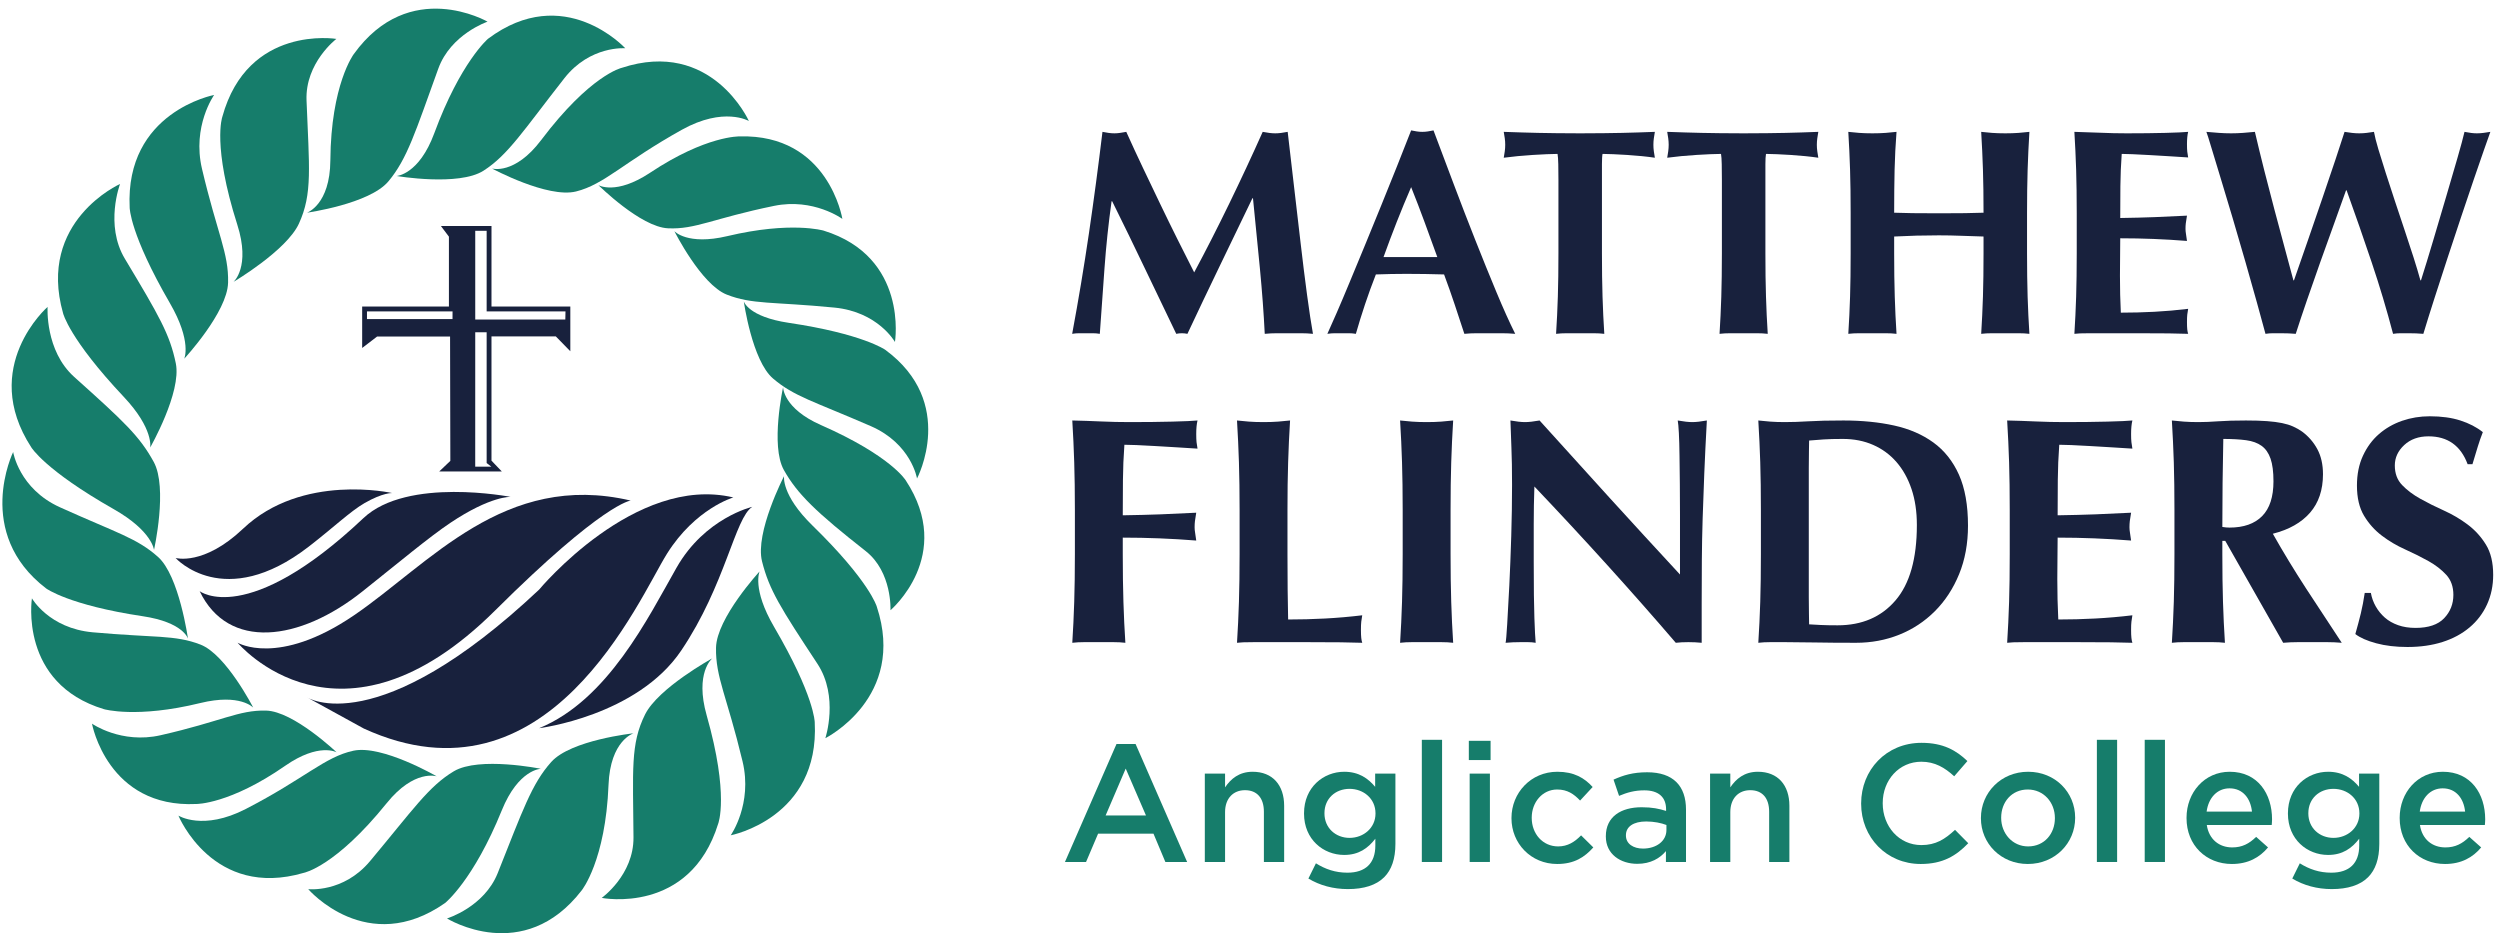 <?xml version="1.0" encoding="UTF-8"?>
<svg width="217px" height="81px" viewBox="0 0 217 81" version="1.1" xmlns="http://www.w3.org/2000/svg" xmlns:xlink="http://www.w3.org/1999/xlink">
    <!-- Generator: Sketch 64 (93537) - https://sketch.com -->
    <title>Group</title>
    <desc>Created with Sketch.</desc>
    <g id="Page-1" stroke="none" stroke-width="1" fill="none" fill-rule="evenodd">
        <g id="MFAC-Logo-RGB_LANDSCAPE_FullColour" transform="translate(-12, -12)">
            <g id="Group" transform="translate(12.207, 12.75)">
                <path d="M95.665,22.51 C95.529,24.416 95.393,26.321 95.257,28.227 C95.053,28.192 94.849,28.175 94.645,28.175 C94.44,28.175 94.245,28.175 94.058,28.175 C93.854,28.175 93.653,28.175 93.458,28.175 C93.263,28.175 93.063,28.192 92.858,28.227 C93.402,25.3 93.888,22.392 94.313,19.499 C94.737,16.607 95.13,13.673 95.487,10.695 C95.674,10.729 95.848,10.759 96.01,10.785 C96.172,10.81 96.346,10.823 96.533,10.823 C96.687,10.823 96.848,10.81 97.018,10.785 C97.188,10.759 97.366,10.729 97.554,10.695 C98.013,11.716 98.493,12.754 98.995,13.809 C99.497,14.864 99.999,15.914 100.501,16.96 C101.003,18.006 101.505,19.031 102.006,20.035 C102.508,21.039 102.988,21.992 103.448,22.893 C104.469,20.988 105.485,18.993 106.498,16.909 C107.51,14.825 108.476,12.754 109.395,10.695 C109.819,10.781 110.186,10.823 110.491,10.823 C110.78,10.823 111.138,10.781 111.564,10.695 C111.732,12.159 111.916,13.732 112.112,15.417 C112.307,17.101 112.499,18.747 112.687,20.354 C112.873,21.962 113.06,23.463 113.247,24.858 C113.435,26.253 113.605,27.376 113.758,28.227 C113.417,28.192 113.072,28.175 112.725,28.175 C112.375,28.175 112.031,28.175 111.69,28.175 C111.351,28.175 111.002,28.175 110.645,28.175 C110.287,28.175 109.93,28.192 109.573,28.227 C109.487,26.475 109.347,24.577 109.151,22.536 C108.956,20.495 108.756,18.47 108.552,16.462 L108.501,16.462 C107.531,18.47 106.578,20.443 105.644,22.383 C104.707,24.322 103.78,26.271 102.861,28.227 C102.776,28.209 102.695,28.196 102.619,28.188 C102.542,28.179 102.462,28.175 102.377,28.175 C102.291,28.175 102.211,28.179 102.134,28.188 C102.058,28.196 101.977,28.209 101.892,28.227 C100.973,26.321 100.059,24.416 99.148,22.51 C98.238,20.606 97.299,18.674 96.329,16.718 L96.278,16.718 C96.005,18.674 95.802,20.606 95.665,22.51" id="Fill-1" fill="#18213D"></path>
                <path d="M122.28,15.493 C121.838,16.514 121.421,17.521 121.03,18.517 C120.639,19.512 120.256,20.529 119.882,21.566 L124.552,21.566 C124.177,20.529 123.808,19.512 123.441,18.517 C123.076,17.521 122.689,16.514 122.28,15.493 Z M131.314,28.227 C130.905,28.192 130.519,28.175 130.152,28.175 C129.786,28.175 129.426,28.175 129.068,28.175 C128.711,28.175 128.35,28.175 127.984,28.175 C127.618,28.175 127.257,28.192 126.899,28.227 C126.627,27.393 126.347,26.542 126.057,25.674 C125.768,24.807 125.461,23.94 125.139,23.072 C124.594,23.055 124.05,23.043 123.505,23.034 C122.96,23.025 122.416,23.021 121.872,23.021 C121.43,23.021 120.987,23.025 120.545,23.034 C120.103,23.043 119.66,23.055 119.218,23.072 C118.878,23.94 118.564,24.807 118.274,25.674 C117.984,26.542 117.721,27.393 117.482,28.227 C117.279,28.192 117.078,28.175 116.884,28.175 C116.688,28.175 116.488,28.175 116.283,28.175 C116.08,28.175 115.875,28.175 115.671,28.175 C115.467,28.175 115.246,28.192 115.008,28.227 C115.212,27.784 115.483,27.172 115.824,26.389 C116.164,25.607 116.539,24.722 116.947,23.735 C117.356,22.749 117.793,21.689 118.262,20.558 C118.73,19.427 119.197,18.283 119.665,17.126 C120.132,15.969 120.592,14.83 121.043,13.707 C121.493,12.584 121.906,11.538 122.28,10.568 C122.45,10.602 122.612,10.631 122.766,10.657 C122.918,10.683 123.08,10.695 123.25,10.695 C123.42,10.695 123.582,10.683 123.734,10.657 C123.889,10.631 124.05,10.602 124.22,10.568 C124.764,12.014 125.347,13.562 125.968,15.212 C126.589,16.863 127.214,18.483 127.844,20.073 C128.473,21.664 129.085,23.174 129.681,24.603 C130.276,26.032 130.82,27.24 131.314,28.227 L131.314,28.227 Z" id="Fill-2" fill="#18213D"></path>
                <path d="M135.052,13.502 C135.043,13.094 135.022,12.796 134.988,12.609 C134.733,12.609 134.418,12.618 134.045,12.635 C133.67,12.652 133.27,12.673 132.845,12.699 C132.42,12.724 131.985,12.758 131.544,12.801 C131.102,12.843 130.693,12.89 130.318,12.941 C130.353,12.754 130.383,12.567 130.408,12.38 C130.434,12.192 130.446,12.006 130.446,11.818 C130.446,11.631 130.434,11.444 130.408,11.257 C130.383,11.07 130.353,10.883 130.318,10.695 C130.897,10.713 131.42,10.729 131.888,10.747 C132.356,10.764 132.832,10.776 133.317,10.785 C133.802,10.794 134.329,10.802 134.899,10.81 C135.469,10.819 136.153,10.823 136.953,10.823 C137.753,10.823 138.438,10.819 139.008,10.81 C139.577,10.802 140.101,10.794 140.577,10.785 C141.053,10.776 141.517,10.764 141.968,10.747 C142.419,10.729 142.907,10.713 143.435,10.695 C143.401,10.883 143.371,11.07 143.346,11.257 C143.32,11.444 143.308,11.631 143.308,11.818 C143.308,12.006 143.32,12.192 143.346,12.38 C143.371,12.567 143.401,12.754 143.435,12.941 C143.095,12.89 142.712,12.843 142.287,12.801 C141.861,12.758 141.439,12.724 141.023,12.699 C140.606,12.673 140.211,12.652 139.837,12.635 C139.463,12.618 139.147,12.609 138.893,12.609 C138.876,12.695 138.862,12.813 138.855,12.966 C138.846,13.12 138.842,13.298 138.842,13.502 L138.842,21.234 C138.842,22.646 138.858,23.901 138.893,24.999 C138.927,26.096 138.978,27.172 139.046,28.227 C138.757,28.192 138.441,28.175 138.102,28.175 C137.761,28.175 137.379,28.175 136.953,28.175 C136.528,28.175 136.146,28.175 135.805,28.175 C135.465,28.175 135.149,28.192 134.86,28.227 C134.929,27.172 134.98,26.096 135.014,24.999 C135.048,23.901 135.065,22.646 135.065,21.234 L135.065,14.855 C135.065,14.362 135.061,13.911 135.052,13.502" id="Fill-3" fill="#18213D"></path>
                <path d="M149.24,13.502 C149.231,13.094 149.211,12.796 149.177,12.609 C148.922,12.609 148.606,12.618 148.232,12.635 C147.857,12.652 147.458,12.673 147.033,12.699 C146.607,12.724 146.174,12.758 145.731,12.801 C145.289,12.843 144.881,12.89 144.507,12.941 C144.541,12.754 144.57,12.567 144.596,12.38 C144.621,12.192 144.635,12.006 144.635,11.818 C144.635,11.631 144.621,11.444 144.596,11.257 C144.57,11.07 144.541,10.883 144.507,10.695 C145.085,10.713 145.608,10.729 146.076,10.747 C146.544,10.764 147.021,10.776 147.505,10.785 C147.99,10.794 148.518,10.802 149.087,10.81 C149.657,10.819 150.342,10.823 151.142,10.823 C151.941,10.823 152.626,10.819 153.195,10.81 C153.766,10.802 154.289,10.794 154.766,10.785 C155.241,10.776 155.705,10.764 156.156,10.747 C156.606,10.729 157.096,10.713 157.623,10.695 C157.589,10.883 157.56,11.07 157.534,11.257 C157.508,11.444 157.495,11.631 157.495,11.818 C157.495,12.006 157.508,12.192 157.534,12.38 C157.56,12.567 157.589,12.754 157.623,12.941 C157.282,12.89 156.9,12.843 156.475,12.801 C156.049,12.758 155.628,12.724 155.212,12.699 C154.795,12.673 154.399,12.652 154.024,12.635 C153.65,12.618 153.336,12.609 153.081,12.609 C153.064,12.695 153.051,12.813 153.043,12.966 C153.034,13.12 153.03,13.298 153.03,13.502 L153.03,21.234 C153.03,22.646 153.046,23.901 153.081,24.999 C153.114,26.096 153.166,27.172 153.233,28.227 C152.944,28.192 152.63,28.175 152.29,28.175 C151.949,28.175 151.566,28.175 151.142,28.175 C150.716,28.175 150.333,28.175 149.993,28.175 C149.652,28.175 149.338,28.192 149.049,28.227 C149.116,27.172 149.168,26.096 149.202,24.999 C149.235,23.901 149.253,22.646 149.253,21.234 L149.253,14.855 C149.253,14.362 149.249,13.911 149.24,13.502" id="Fill-4" fill="#18213D"></path>
                <path d="M170.024,19.716 C169.378,19.691 168.731,19.678 168.085,19.678 C167.439,19.678 166.792,19.687 166.147,19.703 C165.499,19.721 164.853,19.746 164.206,19.78 L164.206,21.234 C164.206,22.646 164.224,23.901 164.258,24.999 C164.292,26.096 164.343,27.172 164.411,28.227 C164.121,28.192 163.807,28.175 163.467,28.175 C163.126,28.175 162.743,28.175 162.318,28.175 C161.893,28.175 161.51,28.175 161.17,28.175 C160.83,28.175 160.515,28.192 160.226,28.227 C160.294,27.172 160.345,26.096 160.379,24.999 C160.413,23.901 160.43,22.646 160.43,21.234 L160.43,17.764 C160.43,16.352 160.413,15.097 160.379,14 C160.345,12.903 160.294,11.802 160.226,10.695 C160.515,10.729 160.83,10.759 161.17,10.785 C161.51,10.81 161.893,10.823 162.318,10.823 C162.743,10.823 163.126,10.81 163.467,10.785 C163.807,10.759 164.121,10.729 164.411,10.695 C164.325,11.802 164.271,12.895 164.244,13.975 C164.22,15.055 164.206,16.301 164.206,17.713 C164.648,17.73 165.18,17.743 165.801,17.752 C166.422,17.76 167.192,17.764 168.111,17.764 C169.029,17.764 169.778,17.76 170.356,17.752 C170.935,17.743 171.471,17.73 171.964,17.713 C171.964,16.301 171.947,15.055 171.913,13.975 C171.879,12.895 171.827,11.802 171.76,10.695 C172.049,10.729 172.363,10.759 172.704,10.785 C173.044,10.81 173.427,10.823 173.853,10.823 C174.277,10.823 174.66,10.81 175.001,10.785 C175.341,10.759 175.655,10.729 175.945,10.695 C175.877,11.802 175.826,12.903 175.791,14 C175.758,15.097 175.74,16.352 175.74,17.764 L175.74,21.234 C175.74,22.646 175.758,23.901 175.791,24.999 C175.826,26.096 175.877,27.172 175.945,28.227 C175.655,28.192 175.341,28.175 175.001,28.175 C174.66,28.175 174.277,28.175 173.853,28.175 C173.427,28.175 173.044,28.175 172.704,28.175 C172.363,28.175 172.049,28.192 171.76,28.227 C171.827,27.172 171.879,26.096 171.913,24.999 C171.947,23.901 171.964,22.646 171.964,21.234 L171.964,19.78 C171.317,19.763 170.671,19.742 170.024,19.716" id="Fill-5" fill="#18213D"></path>
                <path d="M180.003,14 C179.968,12.903 179.917,11.802 179.849,10.695 C180.614,10.713 181.371,10.738 182.12,10.772 C182.869,10.806 183.626,10.823 184.391,10.823 C185.65,10.823 186.769,10.81 187.747,10.785 C188.725,10.759 189.384,10.729 189.725,10.695 C189.656,10.968 189.623,11.325 189.623,11.767 C189.623,12.04 189.631,12.252 189.647,12.405 C189.665,12.559 189.69,12.729 189.725,12.916 C189.231,12.881 188.691,12.848 188.105,12.813 C187.518,12.78 186.947,12.746 186.395,12.711 C185.842,12.678 185.344,12.652 184.902,12.635 C184.459,12.618 184.145,12.609 183.958,12.609 C183.89,13.545 183.852,14.472 183.843,15.391 C183.834,16.31 183.83,17.237 183.83,18.172 C184.936,18.156 185.936,18.13 186.828,18.096 C187.722,18.062 188.653,18.019 189.623,17.968 C189.571,18.257 189.537,18.479 189.521,18.631 C189.503,18.785 189.495,18.946 189.495,19.116 C189.495,19.253 189.508,19.393 189.533,19.538 C189.559,19.682 189.588,19.891 189.623,20.163 C187.683,20.009 185.752,19.933 183.83,19.933 C183.83,20.478 183.825,21.022 183.817,21.566 C183.809,22.111 183.805,22.655 183.805,23.199 C183.805,24.305 183.83,25.368 183.881,26.389 C184.851,26.389 185.82,26.363 186.79,26.313 C187.76,26.262 188.737,26.177 189.725,26.057 C189.69,26.245 189.665,26.415 189.647,26.567 C189.631,26.721 189.623,26.934 189.623,27.206 C189.623,27.478 189.631,27.69 189.647,27.844 C189.665,27.997 189.69,28.124 189.725,28.227 C189.266,28.209 188.699,28.196 188.028,28.188 C187.356,28.179 186.433,28.175 185.259,28.175 C184.221,28.175 183.379,28.175 182.732,28.175 C182.104,28.175 181.598,28.175 181.215,28.175 C180.831,28.175 180.542,28.179 180.347,28.188 C180.151,28.196 179.985,28.209 179.849,28.227 C179.917,27.172 179.968,26.096 180.003,24.999 C180.036,23.901 180.054,22.646 180.054,21.234 L180.054,17.764 C180.054,16.352 180.036,15.097 180.003,14" id="Fill-6" fill="#18213D"></path>
                <path d="M202.382,18.695 C201.99,19.776 201.595,20.877 201.194,22 C200.795,23.123 200.408,24.229 200.034,25.317 C199.659,26.406 199.336,27.376 199.064,28.227 C198.673,28.192 198.239,28.175 197.763,28.175 C197.542,28.175 197.32,28.175 197.1,28.175 C196.878,28.175 196.657,28.192 196.436,28.227 C196.248,27.529 196.002,26.627 195.696,25.521 C195.39,24.416 195.058,23.242 194.701,22 C194.344,20.758 193.978,19.503 193.604,18.236 C193.229,16.969 192.88,15.808 192.557,14.753 C192.234,13.698 191.961,12.801 191.74,12.061 C191.52,11.32 191.374,10.866 191.307,10.695 C191.681,10.729 192.047,10.759 192.404,10.785 C192.762,10.81 193.109,10.823 193.45,10.823 C193.791,10.823 194.135,10.81 194.484,10.785 C194.832,10.759 195.177,10.729 195.518,10.695 C195.772,11.785 196.045,12.903 196.334,14.051 C196.623,15.199 196.917,16.331 197.214,17.445 C197.512,18.56 197.801,19.64 198.082,20.686 C198.362,21.732 198.622,22.698 198.86,23.582 L198.911,23.582 C199.285,22.51 199.689,21.349 200.123,20.099 C200.558,18.849 200.978,17.624 201.387,16.424 C201.795,15.225 202.168,14.119 202.51,13.107 C202.85,12.095 203.112,11.291 203.3,10.695 C203.522,10.729 203.733,10.759 203.939,10.785 C204.143,10.81 204.356,10.823 204.576,10.823 C204.797,10.823 205.01,10.81 205.214,10.785 C205.418,10.759 205.631,10.729 205.853,10.695 C205.92,11.07 206.047,11.572 206.234,12.201 C206.422,12.831 206.639,13.528 206.886,14.294 C207.132,15.059 207.396,15.867 207.677,16.718 C207.957,17.568 208.237,18.411 208.519,19.244 C208.8,20.078 209.059,20.869 209.297,21.617 C209.535,22.366 209.731,23.021 209.884,23.582 L209.935,23.582 C210.275,22.51 210.637,21.328 211.02,20.035 C211.402,18.743 211.772,17.492 212.13,16.284 C212.486,15.076 212.81,13.971 213.099,12.966 C213.388,11.963 213.593,11.206 213.712,10.695 C214.137,10.781 214.494,10.823 214.783,10.823 C214.971,10.823 215.161,10.81 215.357,10.785 C215.553,10.759 215.753,10.729 215.957,10.695 C215.838,11.019 215.651,11.546 215.397,12.277 C215.141,13.009 214.843,13.873 214.503,14.868 C214.162,15.863 213.797,16.947 213.405,18.121 C213.014,19.295 212.622,20.478 212.231,21.668 C211.84,22.859 211.462,24.025 211.096,25.164 C210.73,26.304 210.411,27.325 210.14,28.227 C209.747,28.192 209.314,28.175 208.838,28.175 C208.616,28.175 208.396,28.175 208.175,28.175 C207.953,28.175 207.731,28.192 207.511,28.227 C206.966,26.151 206.35,24.088 205.66,22.038 C204.972,19.988 204.244,17.9 203.479,15.773 L203.428,15.773 C203.121,16.641 202.772,17.615 202.382,18.695" id="Fill-7" fill="#18213D"></path>
                <path d="M93.036,39.385 C92.999,38.178 92.942,36.965 92.868,35.748 C93.711,35.767 94.544,35.795 95.368,35.832 C96.191,35.87 97.025,35.888 97.867,35.888 C99.253,35.888 100.484,35.874 101.562,35.846 C102.638,35.818 103.363,35.786 103.738,35.748 C103.663,36.048 103.626,36.441 103.626,36.928 C103.626,37.228 103.635,37.461 103.653,37.63 C103.672,37.798 103.7,37.986 103.738,38.191 C103.194,38.154 102.601,38.117 101.954,38.079 C101.309,38.042 100.681,38.004 100.072,37.967 C99.464,37.93 98.916,37.901 98.429,37.882 C97.942,37.864 97.596,37.855 97.39,37.855 C97.315,38.885 97.273,39.905 97.264,40.916 C97.254,41.927 97.249,42.948 97.249,43.978 C98.467,43.959 99.566,43.931 100.55,43.894 C101.533,43.856 102.559,43.809 103.626,43.753 C103.569,44.071 103.532,44.315 103.514,44.483 C103.494,44.652 103.485,44.83 103.485,45.017 C103.485,45.167 103.499,45.321 103.527,45.481 C103.556,45.64 103.588,45.869 103.626,46.169 C101.491,46 99.365,45.916 97.249,45.916 L97.249,47.348 C97.249,48.903 97.268,50.283 97.306,51.491 C97.343,52.699 97.399,53.883 97.475,55.044 C97.155,55.006 96.81,54.988 96.436,54.988 C96.061,54.988 95.64,54.988 95.171,54.988 C94.703,54.988 94.281,54.988 93.907,54.988 C93.532,54.988 93.186,55.006 92.868,55.044 C92.942,53.883 92.999,52.699 93.036,51.491 C93.074,50.283 93.093,48.903 93.093,47.348 L93.093,43.528 C93.093,41.974 93.074,40.593 93.036,39.385" id="Fill-8" fill="#18213D"></path>
                <path d="M107.333,39.385 C107.295,38.178 107.239,36.965 107.165,35.748 C107.482,35.786 107.829,35.818 108.204,35.846 C108.578,35.874 109,35.888 109.468,35.888 C109.936,35.888 110.356,35.874 110.731,35.846 C111.106,35.818 111.452,35.786 111.771,35.748 C111.696,36.965 111.64,38.178 111.603,39.385 C111.564,40.593 111.546,41.974 111.546,43.528 L111.546,47.348 C111.546,48.416 111.551,49.445 111.561,50.438 C111.569,51.431 111.583,52.292 111.603,53.022 C112.67,53.022 113.737,52.994 114.805,52.938 C115.872,52.881 116.948,52.788 118.035,52.657 C117.997,52.863 117.969,53.05 117.95,53.219 C117.932,53.387 117.922,53.622 117.922,53.921 C117.922,54.22 117.932,54.455 117.95,54.623 C117.969,54.791 117.997,54.932 118.035,55.044 C117.529,55.025 116.906,55.011 116.167,55.002 C115.427,54.993 114.411,54.988 113.119,54.988 C111.977,54.988 111.05,54.988 110.339,54.988 C109.646,54.988 109.089,54.988 108.667,54.988 C108.246,54.988 107.928,54.993 107.712,55.002 C107.497,55.011 107.314,55.025 107.165,55.044 C107.239,53.883 107.295,52.699 107.333,51.491 C107.37,50.283 107.39,48.903 107.39,47.348 L107.39,43.528 C107.39,41.974 107.37,40.593 107.333,39.385" id="Fill-9" fill="#18213D"></path>
                <path d="M121.489,39.385 C121.452,38.178 121.396,36.965 121.321,35.748 C121.64,35.786 121.985,35.818 122.36,35.846 C122.734,35.874 123.156,35.888 123.624,35.888 C124.092,35.888 124.514,35.874 124.888,35.846 C125.263,35.818 125.608,35.786 125.928,35.748 C125.853,36.965 125.796,38.178 125.759,39.385 C125.722,40.593 125.703,41.974 125.703,43.528 L125.703,47.348 C125.703,48.903 125.722,50.283 125.759,51.491 C125.796,52.699 125.853,53.883 125.928,55.044 C125.608,55.006 125.263,54.988 124.888,54.988 C124.514,54.988 124.092,54.988 123.624,54.988 C123.156,54.988 122.734,54.988 122.36,54.988 C121.985,54.988 121.64,55.006 121.321,55.044 C121.396,53.883 121.452,52.699 121.489,51.491 C121.526,50.283 121.546,48.903 121.546,47.348 L121.546,43.528 C121.546,41.974 121.526,40.593 121.489,39.385" id="Fill-10" fill="#18213D"></path>
                <path d="M131.039,41.337 C131.039,40.045 131.021,38.96 130.983,38.079 C130.945,37.199 130.917,36.422 130.899,35.748 C131.423,35.842 131.844,35.888 132.163,35.888 C132.481,35.888 132.902,35.842 133.427,35.748 C135.468,38.014 137.485,40.242 139.48,42.433 C141.474,44.624 143.52,46.853 145.616,49.118 L145.616,43.95 C145.616,43.032 145.612,42.129 145.603,41.239 C145.593,40.35 145.584,39.53 145.574,38.781 C145.565,38.033 145.547,37.387 145.519,36.843 C145.49,36.3 145.457,35.935 145.42,35.748 C145.944,35.842 146.365,35.888 146.685,35.888 C147.002,35.888 147.424,35.842 147.948,35.748 C147.854,37.452 147.779,38.992 147.724,40.368 C147.667,41.745 147.62,43.042 147.583,44.259 C147.545,45.476 147.522,46.679 147.513,47.868 C147.503,49.057 147.499,50.326 147.499,51.674 L147.499,55.044 C147.124,55.006 146.74,54.988 146.347,54.988 C145.935,54.988 145.569,55.006 145.252,55.044 C141.394,50.55 137.303,46.028 132.978,41.478 C132.958,42.021 132.944,42.564 132.935,43.107 C132.926,43.65 132.921,44.202 132.921,44.764 L132.921,48.022 C132.921,49.146 132.926,50.101 132.935,50.887 C132.944,51.674 132.958,52.338 132.978,52.881 C132.995,53.425 133.015,53.869 133.033,54.216 C133.052,54.563 133.071,54.838 133.09,55.044 C132.865,55.006 132.641,54.988 132.415,54.988 C132.19,54.988 131.976,54.988 131.77,54.988 C131.338,54.988 130.907,55.006 130.478,55.044 C130.515,54.895 130.562,54.361 130.617,53.443 C130.674,52.526 130.734,51.407 130.801,50.087 C130.865,48.767 130.922,47.335 130.969,45.79 C131.016,44.245 131.039,42.761 131.039,41.337" id="Fill-11" fill="#18213D"></path>
                <path d="M156.796,49.398 L156.796,51.084 C156.796,51.627 156.801,52.123 156.81,52.572 C156.819,53.022 156.824,53.313 156.824,53.443 C157.105,53.462 157.442,53.481 157.835,53.499 C158.229,53.518 158.715,53.527 159.296,53.527 C161.411,53.527 163.088,52.807 164.323,51.365 C165.56,49.923 166.177,47.741 166.177,44.82 C166.177,43.66 166.023,42.62 165.714,41.703 C165.405,40.785 164.97,40.003 164.408,39.357 C163.847,38.711 163.172,38.215 162.385,37.869 C161.599,37.522 160.719,37.349 159.745,37.349 C159.071,37.349 158.523,37.363 158.103,37.391 C157.681,37.419 157.255,37.452 156.824,37.489 C156.824,37.621 156.819,37.911 156.81,38.36 C156.801,38.81 156.796,39.315 156.796,39.877 L156.796,49.398 Z M152.639,43.528 C152.639,41.974 152.62,40.593 152.583,39.385 C152.545,38.178 152.489,36.965 152.414,35.748 C152.732,35.786 153.078,35.818 153.453,35.846 C153.828,35.874 154.249,35.888 154.717,35.888 C155.335,35.888 156.028,35.865 156.796,35.818 C157.564,35.772 158.565,35.748 159.802,35.748 C161.411,35.748 162.877,35.893 164.197,36.183 C165.518,36.474 166.654,36.965 167.609,37.658 C168.564,38.351 169.304,39.283 169.829,40.453 C170.353,41.623 170.615,43.098 170.615,44.877 C170.615,46.431 170.357,47.835 169.843,49.089 C169.328,50.344 168.626,51.417 167.736,52.306 C166.847,53.195 165.816,53.874 164.647,54.342 C163.476,54.81 162.227,55.044 160.897,55.044 C159.492,55.044 158.294,55.035 157.302,55.016 C156.309,54.998 155.447,54.988 154.717,54.988 C154.249,54.988 153.828,54.988 153.453,54.988 C153.078,54.988 152.732,55.006 152.414,55.044 C152.489,53.883 152.545,52.699 152.583,51.491 C152.62,50.283 152.639,48.903 152.639,47.348 L152.639,43.528 L152.639,43.528 Z" id="Fill-12" fill="#18213D"></path>
                <path d="M174.183,39.385 C174.145,38.178 174.088,36.965 174.014,35.748 C174.856,35.767 175.689,35.795 176.514,35.832 C177.337,35.87 178.171,35.888 179.014,35.888 C180.399,35.888 181.63,35.874 182.707,35.846 C183.783,35.818 184.509,35.786 184.884,35.748 C184.809,36.048 184.772,36.441 184.772,36.928 C184.772,37.228 184.78,37.461 184.8,37.63 C184.817,37.798 184.847,37.986 184.884,38.191 C184.34,38.154 183.746,38.117 183.1,38.079 C182.454,38.042 181.826,38.004 181.218,37.967 C180.609,37.93 180.063,37.901 179.575,37.882 C179.088,37.864 178.742,37.855 178.536,37.855 C178.461,38.885 178.419,39.905 178.41,40.916 C178.4,41.927 178.396,42.948 178.396,43.978 C179.612,43.959 180.713,43.931 181.695,43.894 C182.679,43.856 183.704,43.809 184.772,43.753 C184.715,44.071 184.678,44.315 184.659,44.483 C184.641,44.652 184.631,44.83 184.631,45.017 C184.631,45.167 184.646,45.321 184.673,45.481 C184.701,45.64 184.733,45.869 184.772,46.169 C182.637,46 180.511,45.916 178.396,45.916 C178.396,46.515 178.391,47.114 178.381,47.713 C178.372,48.313 178.367,48.912 178.367,49.511 C178.367,50.729 178.396,51.898 178.452,53.022 C179.519,53.022 180.587,52.994 181.653,52.938 C182.721,52.881 183.798,52.788 184.884,52.657 C184.847,52.863 184.817,53.05 184.8,53.219 C184.78,53.387 184.772,53.622 184.772,53.921 C184.772,54.22 184.78,54.455 184.8,54.623 C184.817,54.791 184.847,54.932 184.884,55.044 C184.378,55.025 183.756,55.011 183.016,55.002 C182.276,54.993 181.261,54.988 179.969,54.988 C178.826,54.988 177.898,54.988 177.188,54.988 C176.495,54.988 175.938,54.988 175.517,54.988 C175.096,54.988 174.776,54.993 174.562,55.002 C174.347,55.011 174.163,55.025 174.014,55.044 C174.088,53.883 174.145,52.699 174.183,51.491 C174.22,50.283 174.238,48.903 174.238,47.348 L174.238,43.528 C174.238,41.974 174.22,40.593 174.183,39.385" id="Fill-13" fill="#18213D"></path>
                <path d="M197.13,41.028 C197.13,40.205 197.046,39.549 196.877,39.062 C196.709,38.576 196.451,38.206 196.105,37.953 C195.758,37.7 195.309,37.536 194.757,37.461 C194.204,37.387 193.544,37.349 192.776,37.349 C192.721,39.896 192.692,42.442 192.692,44.989 C192.805,45.008 192.912,45.022 193.016,45.031 C193.118,45.041 193.217,45.045 193.31,45.045 C194.546,45.045 195.491,44.713 196.147,44.048 C196.803,43.383 197.13,42.377 197.13,41.028 Z M192.692,46.197 L192.692,47.348 C192.692,48.903 192.71,50.283 192.748,51.491 C192.786,52.699 192.842,53.883 192.917,55.044 C192.599,55.006 192.252,54.988 191.878,54.988 C191.503,54.988 191.082,54.988 190.613,54.988 C190.146,54.988 189.724,54.988 189.35,54.988 C188.975,54.988 188.628,55.006 188.311,55.044 C188.385,53.883 188.441,52.699 188.48,51.491 C188.517,50.283 188.535,48.903 188.535,47.348 L188.535,43.528 C188.535,41.974 188.517,40.593 188.48,39.385 C188.441,38.178 188.385,36.965 188.311,35.748 C188.628,35.786 188.975,35.818 189.35,35.846 C189.724,35.874 190.146,35.888 190.613,35.888 C191.119,35.888 191.695,35.865 192.341,35.818 C192.987,35.772 193.787,35.748 194.742,35.748 C195.454,35.748 196.063,35.767 196.568,35.804 C197.074,35.842 197.51,35.898 197.874,35.973 C198.239,36.048 198.558,36.146 198.829,36.268 C199.101,36.39 199.358,36.534 199.602,36.703 C200.164,37.115 200.608,37.626 200.936,38.233 C201.263,38.842 201.428,39.568 201.428,40.41 C201.428,41.777 201.053,42.892 200.304,43.753 C199.555,44.614 198.479,45.223 197.074,45.579 C197.973,47.17 198.938,48.757 199.967,50.34 C200.996,51.922 202.026,53.49 203.057,55.044 C202.626,55.006 202.204,54.988 201.793,54.988 C201.381,54.988 200.959,54.988 200.528,54.988 C200.098,54.988 199.672,54.988 199.251,54.988 C198.829,54.988 198.403,55.006 197.973,55.044 L192.945,46.197 L192.692,46.197 L192.692,46.197 Z" id="Fill-14" fill="#18213D"></path>
                <path d="M210.584,37.124 C209.723,37.124 209.021,37.377 208.478,37.882 C207.934,38.388 207.663,38.978 207.663,39.652 C207.663,40.345 207.873,40.912 208.295,41.351 C208.717,41.792 209.245,42.19 209.882,42.545 C210.519,42.901 211.202,43.243 211.933,43.57 C212.662,43.898 213.346,44.301 213.982,44.778 C214.619,45.255 215.148,45.836 215.569,46.52 C215.991,47.203 216.201,48.079 216.201,49.146 C216.201,50.083 216.023,50.939 215.668,51.716 C215.312,52.493 214.807,53.158 214.151,53.71 C213.496,54.263 212.714,54.684 211.806,54.974 C210.897,55.264 209.882,55.409 208.759,55.409 C207.747,55.409 206.844,55.301 206.048,55.086 C205.252,54.872 204.648,54.605 204.236,54.286 C204.423,53.63 204.582,53.031 204.714,52.488 C204.845,51.945 204.957,51.356 205.051,50.719 L205.585,50.719 C205.659,51.131 205.799,51.52 206.006,51.884 C206.212,52.25 206.474,52.572 206.792,52.854 C207.11,53.134 207.494,53.354 207.943,53.513 C208.393,53.673 208.898,53.752 209.461,53.752 C210.584,53.752 211.413,53.471 211.946,52.91 C212.48,52.348 212.746,51.674 212.746,50.887 C212.746,50.176 212.541,49.595 212.129,49.146 C211.717,48.696 211.202,48.299 210.584,47.952 C209.966,47.606 209.292,47.269 208.562,46.941 C207.831,46.614 207.157,46.215 206.54,45.747 C205.922,45.279 205.406,44.704 204.994,44.02 C204.582,43.336 204.376,42.461 204.376,41.394 C204.376,40.42 204.55,39.559 204.897,38.81 C205.242,38.061 205.706,37.433 206.286,36.928 C206.867,36.422 207.537,36.039 208.295,35.776 C209.053,35.514 209.854,35.383 210.696,35.383 C211.707,35.383 212.593,35.504 213.351,35.748 C214.109,35.991 214.76,36.329 215.303,36.759 C215.135,37.19 214.989,37.606 214.867,38.009 C214.745,38.412 214.591,38.922 214.403,39.54 L213.982,39.54 C213.383,37.93 212.25,37.124 210.584,37.124" id="Fill-15" fill="#18213D"></path>
                <path d="M99.263,70.031 L97.505,65.964 L95.762,70.031 L99.263,70.031 Z M96.706,63.828 L98.361,63.828 L102.836,74.069 L100.947,74.069 L99.916,71.614 L95.107,71.614 L94.063,74.069 L92.231,74.069 L96.706,63.828 L96.706,63.828 Z" id="Fill-16" fill="#167D6B"></path>
                <path d="M104.371,66.399 L106.129,66.399 L106.129,67.591 C106.623,66.864 107.335,66.239 108.526,66.239 C110.255,66.239 111.257,67.401 111.257,69.189 L111.257,74.069 L109.499,74.069 L109.499,69.711 C109.499,68.521 108.904,67.838 107.857,67.838 C106.841,67.838 106.129,68.549 106.129,69.74 L106.129,74.069 L104.371,74.069 L104.371,66.399" id="Fill-17" fill="#167D6B"></path>
                <path d="M119.186,69.871 L119.186,69.842 C119.186,68.578 118.154,67.722 116.935,67.722 C115.714,67.722 114.756,68.564 114.756,69.828 L114.756,69.856 C114.756,71.12 115.729,71.978 116.935,71.978 C118.154,71.978 119.186,71.106 119.186,69.871 Z M113.361,75.508 L114.015,74.186 C114.828,74.694 115.699,74.999 116.746,74.999 C118.314,74.999 119.172,74.186 119.172,72.646 L119.172,72.05 C118.532,72.878 117.733,73.459 116.47,73.459 C114.668,73.459 112.983,72.123 112.983,69.871 L112.983,69.842 C112.983,67.576 114.683,66.239 116.47,66.239 C117.763,66.239 118.562,66.835 119.157,67.547 L119.157,66.399 L120.915,66.399 L120.915,72.5 C120.915,73.793 120.58,74.752 119.941,75.392 C119.244,76.089 118.169,76.423 116.789,76.423 C115.525,76.423 114.349,76.104 113.361,75.508 L113.361,75.508 Z" id="Fill-18" fill="#167D6B"></path>
                <polygon id="Fill-19" fill="#167D6B" points="123.207 74.07 124.965 74.07 124.965 63.465 123.207 63.465"></polygon>
                <path d="M127.36,74.069 L129.117,74.069 L129.117,66.399 L127.36,66.399 L127.36,74.069 Z M127.287,65.223 L129.176,65.223 L129.176,63.553 L127.287,63.553 L127.287,65.223 Z" id="Fill-20" fill="#167D6B"></path>
                <path d="M130.989,70.278 L130.989,70.249 C130.989,68.07 132.675,66.239 134.97,66.239 C136.422,66.239 137.323,66.777 138.035,67.562 L136.945,68.738 C136.408,68.172 135.841,67.779 134.955,67.779 C133.677,67.779 132.747,68.884 132.747,70.22 L132.747,70.249 C132.747,71.614 133.691,72.719 135.042,72.719 C135.87,72.719 136.481,72.326 137.032,71.76 L138.093,72.806 C137.338,73.648 136.451,74.244 134.955,74.244 C132.675,74.244 130.989,72.457 130.989,70.278" id="Fill-21" fill="#167D6B"></path>
                <path d="M144.439,70.859 C143.988,70.685 143.363,70.554 142.681,70.554 C141.576,70.554 140.923,71.004 140.923,71.745 L140.923,71.774 C140.923,72.5 141.576,72.907 142.404,72.907 C143.566,72.907 144.439,72.254 144.439,71.295 L144.439,70.859 Z M144.395,74.069 L144.395,73.125 C143.872,73.75 143.072,74.23 141.91,74.23 C140.458,74.23 139.18,73.401 139.18,71.861 L139.18,71.832 C139.18,70.133 140.502,69.319 142.288,69.319 C143.218,69.319 143.814,69.45 144.409,69.639 L144.409,69.493 C144.409,68.434 143.741,67.852 142.521,67.852 C141.664,67.852 141.024,68.041 140.327,68.331 L139.848,66.922 C140.69,66.545 141.519,66.283 142.768,66.283 C145.034,66.283 146.138,67.475 146.138,69.523 L146.138,74.069 L144.395,74.069 L144.395,74.069 Z" id="Fill-22" fill="#167D6B"></path>
                <path d="M148.227,66.399 L149.984,66.399 L149.984,67.591 C150.479,66.864 151.19,66.239 152.382,66.239 C154.11,66.239 155.112,67.401 155.112,69.189 L155.112,74.069 L153.355,74.069 L153.355,69.711 C153.355,68.521 152.76,67.838 151.713,67.838 C150.696,67.838 149.984,68.549 149.984,69.74 L149.984,74.069 L148.227,74.069 L148.227,66.399" id="Fill-23" fill="#167D6B"></path>
                <path d="M161.34,69.014 L161.34,68.985 C161.34,66.095 163.504,63.727 166.584,63.727 C168.457,63.727 169.591,64.38 170.564,65.31 L169.416,66.632 C168.603,65.877 167.731,65.368 166.569,65.368 C164.622,65.368 163.213,66.966 163.213,68.956 L163.213,68.985 C163.213,70.976 164.622,72.603 166.569,72.603 C167.818,72.603 168.617,72.094 169.488,71.28 L170.637,72.442 C169.576,73.547 168.414,74.244 166.511,74.244 C163.548,74.244 161.34,71.934 161.34,69.014" id="Fill-24" fill="#167D6B"></path>
                <path d="M178.158,70.278 L178.158,70.249 C178.158,68.898 177.185,67.779 175.805,67.779 C174.396,67.779 173.495,68.884 173.495,70.22 L173.495,70.249 C173.495,71.585 174.469,72.719 175.834,72.719 C177.258,72.719 178.158,71.6 178.158,70.278 Z M171.737,70.278 L171.737,70.249 C171.737,68.056 173.481,66.239 175.834,66.239 C178.188,66.239 179.916,68.026 179.916,70.22 L179.916,70.249 C179.916,72.428 178.173,74.244 175.805,74.244 C173.466,74.244 171.737,72.457 171.737,70.278 L171.737,70.278 Z" id="Fill-25" fill="#167D6B"></path>
                <polygon id="Fill-26" fill="#167D6B" points="181.802 74.07 183.559 74.07 183.559 63.465 181.802 63.465"></polygon>
                <polygon id="Fill-27" fill="#167D6B" points="185.954 74.07 187.711 74.07 187.711 63.465 185.954 63.465"></polygon>
                <path d="M195.264,69.697 C195.147,68.564 194.48,67.678 193.317,67.678 C192.242,67.678 191.487,68.506 191.327,69.697 L195.264,69.697 Z M189.584,70.264 L189.584,70.234 C189.584,68.041 191.139,66.239 193.332,66.239 C195.772,66.239 197.007,68.157 197.007,70.365 C197.007,70.525 196.992,70.685 196.979,70.859 L191.342,70.859 C191.53,72.108 192.417,72.806 193.55,72.806 C194.407,72.806 195.017,72.486 195.627,71.891 L196.658,72.806 C195.932,73.677 194.93,74.244 193.521,74.244 C191.298,74.244 189.584,72.631 189.584,70.264 L189.584,70.264 Z" id="Fill-28" fill="#167D6B"></path>
                <path d="M204.588,69.871 L204.588,69.842 C204.588,68.578 203.556,67.722 202.336,67.722 C201.115,67.722 200.157,68.564 200.157,69.828 L200.157,69.856 C200.157,71.12 201.13,71.978 202.336,71.978 C203.556,71.978 204.588,71.106 204.588,69.871 Z M198.763,75.508 L199.416,74.186 C200.23,74.694 201.102,74.999 202.147,74.999 C203.716,74.999 204.573,74.186 204.573,72.646 L204.573,72.05 C203.934,72.878 203.135,73.459 201.871,73.459 C200.069,73.459 198.385,72.123 198.385,69.871 L198.385,69.842 C198.385,67.576 200.084,66.239 201.871,66.239 C203.164,66.239 203.963,66.835 204.559,67.547 L204.559,66.399 L206.316,66.399 L206.316,72.5 C206.316,73.793 205.982,74.752 205.343,75.392 C204.646,76.089 203.57,76.423 202.19,76.423 C200.927,76.423 199.75,76.104 198.763,75.508 L198.763,75.508 Z" id="Fill-29" fill="#167D6B"></path>
                <path d="M213.765,69.697 C213.648,68.564 212.981,67.678 211.818,67.678 C210.743,67.678 209.988,68.506 209.828,69.697 L213.765,69.697 Z M208.085,70.264 L208.085,70.234 C208.085,68.041 209.64,66.239 211.833,66.239 C214.273,66.239 215.508,68.157 215.508,70.365 C215.508,70.525 215.493,70.685 215.479,70.859 L209.843,70.859 C210.031,72.108 210.918,72.806 212.051,72.806 C212.908,72.806 213.518,72.486 214.128,71.891 L215.159,72.806 C214.434,73.677 213.431,74.244 212.022,74.244 C209.799,74.244 208.085,72.631 208.085,70.264 L208.085,70.264 Z" id="Fill-30" fill="#167D6B"></path>
                <path d="M12.828,38.095 C12.828,38.095 15.571,33.3 15.053,30.787 C14.536,28.273 13.618,26.687 10.629,21.705 C8.868,18.768 10.214,15.218 10.214,15.218 C10.214,15.218 2.999,18.438 5.268,26.439 C5.268,26.439 5.787,28.651 10.54,33.7 C13.161,36.484 12.828,38.095 12.828,38.095" id="Fill-31" fill="#167D6B"></path>
                <path d="M15.785,30.386 C15.785,30.386 19.53,26.352 19.591,23.783 C19.652,21.212 18.666,19.581 17.327,13.908 C16.452,10.198 18.38,7.493 18.38,7.493 C18.38,7.493 10.639,8.953 11.049,17.275 C11.049,17.275 11.055,19.552 14.546,25.572 C16.47,28.894 15.785,30.386 15.785,30.386" id="Fill-32" fill="#167D6B"></path>
                <path d="M20.065,23.715 C20.065,23.715 24.663,20.999 25.736,18.666 C26.939,16.052 26.625,13.794 26.4,7.961 C26.273,4.697 28.99,2.627 28.99,2.627 C28.99,2.627 21.295,1.365 19.09,9.393 C19.09,9.393 18.198,11.871 20.39,18.751 C21.559,22.418 20.065,23.715 20.065,23.715" id="Fill-33" fill="#167D6B"></path>
                <path d="M26.443,17.711 C26.443,17.711 31.859,16.955 33.503,14.996 C35.147,13.035 35.852,10.688 37.838,5.206 C38.921,2.214 42.111,1.131 42.111,1.131 C42.111,1.131 35.344,-2.783 30.496,3.952 C30.496,3.952 28.517,6.585 28.468,13.177 C28.44,17.027 26.443,17.711 26.443,17.711" id="Fill-34" fill="#167D6B"></path>
                <path d="M34.219,14.526 C34.219,14.526 39.611,15.442 41.759,14.068 C43.905,12.693 45.198,10.61 48.783,6.036 C51.015,3.189 54.065,3.438 54.065,3.438 C54.065,3.438 48.762,-2.343 42.147,2.62 C42.147,2.62 39.757,4.662 37.49,10.812 C36.16,14.417 34.219,14.526 34.219,14.526" id="Fill-35" fill="#167D6B"></path>
                <path d="M42.499,13.878 C42.499,13.878 47.325,16.482 49.793,15.87 C52.259,15.259 53.917,13.334 58.972,10.517 C62.629,8.479 64.796,9.754 64.796,9.754 C64.796,9.754 61.576,2.567 53.748,5.142 C53.748,5.142 51.032,5.758 46.765,11.41 C44.458,14.463 42.499,13.878 42.499,13.878" id="Fill-36" fill="#167D6B"></path>
                <path d="M51.734,15.318 C51.734,15.318 55.395,18.957 57.777,19.067 C60.159,19.179 61.674,18.21 66.983,17.12 C70.411,16.417 72.911,18.252 72.911,18.252 C72.911,18.252 71.72,10.872 63.993,11.09 C63.993,11.09 61.1,11.001 56.225,14.241 C53.24,16.223 51.734,15.318 51.734,15.318" id="Fill-37" fill="#167D6B"></path>
                <path d="M58.329,19.316 C58.329,19.316 60.652,23.947 62.874,24.821 C65.097,25.695 66.823,25.424 72.213,25.948 C76.01,26.316 77.475,28.933 77.475,28.933 C77.475,28.933 78.674,21.554 71.281,19.267 C71.281,19.267 68.457,18.43 62.925,19.745 C59.448,20.571 58.329,19.316 58.329,19.316" id="Fill-38" fill="#167D6B"></path>
                <path d="M64.355,25.41 C64.355,25.41 65.07,30.553 66.894,32.107 C68.716,33.663 70.395,34.071 75.368,36.233 C78.905,37.772 79.39,40.783 79.39,40.783 C79.39,40.783 82.886,34.195 76.625,29.608 C76.625,29.608 74.673,28.228 68.265,27.273 C64.73,26.746 64.355,25.41 64.355,25.41" id="Fill-39" fill="#167D6B"></path>
                <path d="M67.764,32.863 C67.764,32.863 66.657,37.934 67.827,40.035 C68.998,42.137 70.654,43.72 74.933,47.083 C77.248,48.902 77.087,52.217 77.087,52.217 C77.087,52.217 82.695,47.463 78.415,40.952 C78.415,40.952 77.153,38.83 71.048,36.143 C67.77,34.699 67.764,32.863 67.764,32.863" id="Fill-40" fill="#167D6B"></path>
                <path d="M65.092,43.243 C65.092,43.243 60.98,44.192 58.514,48.53 C56.047,52.867 52.551,60.018 46.59,62.457 C46.59,62.457 55.087,61.407 58.925,55.713 C62.763,50.021 63.585,44.192 65.092,43.243" id="Fill-41" fill="#18213D"></path>
                <path d="M26.442,59.78 C26.442,59.78 32.474,63.711 46.59,50.427 C46.59,50.427 54.915,40.396 63.447,42.429 C63.447,42.429 60.158,43.378 57.69,47.309 C55.225,51.24 47.412,69.81 31.376,62.49 L26.442,59.78" id="Fill-42" fill="#18213D"></path>
                <path d="M20.413,55.035 C20.413,55.035 23.913,57.15 30.492,52.678 C37.071,48.205 43.574,40.125 54.539,42.7 C54.539,42.7 52.164,42.897 42.77,52.239 C29.268,65.666 20.413,55.035 20.413,55.035" id="Fill-43" fill="#18213D"></path>
                <path d="M17.123,50.562 C17.123,50.562 21.225,53.766 31.339,44.223 C35.157,40.621 44.119,42.381 44.119,42.381 C44.119,42.381 42.41,42.272 38.872,44.641 C37.086,45.837 34.391,48.085 31.254,50.585 C25.769,54.956 19.59,55.712 17.123,50.562" id="Fill-44" fill="#18213D"></path>
                <path d="M31.424,42.925 C33.036,41.995 33.836,42.047 33.836,42.047 C33.836,42.047 26.021,40.272 20.892,45.141 C17.465,48.393 15.033,47.682 15.033,47.682 C15.033,47.682 19.236,52.384 26.599,46.692 C28.683,45.081 30.22,43.619 31.424,42.925" id="Fill-45" fill="#18213D"></path>
                <path d="M41.042,39.755 L41.044,28.089 L42.034,28.091 L42.034,39.441 L42.115,39.503 L42.44,39.755 L41.042,39.755 Z M39.074,26.278 L39.071,26.944 L31.647,26.944 L31.647,26.278 L39.074,26.278 Z M42.244,26.278 L48.878,26.279 L48.863,26.984 L41.044,26.984 L41.044,19.286 L42.035,19.286 L42.034,26.069 L42.034,26.278 L42.244,26.278 Z M49.087,25.86 L42.454,25.86 L42.455,19.077 L42.455,18.866 L38.063,18.866 L38.759,19.792 L38.759,25.86 L31.229,25.86 L31.229,29.454 L32.526,28.46 L38.859,28.46 L38.883,39.254 L37.916,40.175 L43.352,40.175 L42.454,39.235 L42.454,28.448 L48.036,28.448 L49.297,29.739 L49.297,25.86 L49.087,25.86 L49.087,25.86 Z" id="Fill-46" fill="#18213D"></path>
                <path d="M67.849,40.579 C67.849,40.579 65.313,45.486 65.937,47.975 C66.561,50.465 67.545,52.01 70.742,56.861 C72.628,59.72 71.434,63.324 71.434,63.324 C71.434,63.324 78.504,59.8 75.897,51.902 C75.897,51.902 75.285,49.714 70.322,44.873 C67.585,42.203 67.849,40.579 67.849,40.579" id="Fill-47" fill="#167D6B"></path>
                <path d="M65.725,48.851 C65.725,48.851 61.995,52.9 61.944,55.469 C61.894,58.04 62.885,59.666 64.246,65.335 C65.137,69.041 63.219,71.754 63.219,71.754 C63.219,71.754 70.955,70.264 70.512,61.943 C70.512,61.943 70.497,59.666 66.982,53.66 C65.046,50.346 65.725,48.851 65.725,48.851" id="Fill-48" fill="#167D6B"></path>
                <path d="M61.616,56.396 C61.616,56.396 56.935,58.964 55.787,61.261 C54.501,63.836 54.742,66.102 54.78,71.939 C54.804,75.206 52.022,77.188 52.022,77.188 C52.022,77.188 59.673,78.695 62.133,70.742 C62.133,70.742 63.105,68.294 61.133,61.347 C60.081,57.644 61.616,56.396 61.616,56.396" id="Fill-49" fill="#167D6B"></path>
                <path d="M54.783,62.9 C54.783,62.9 49.346,63.482 47.641,65.389 C45.935,67.295 45.156,69.619 42.995,75.034 C41.816,77.99 38.593,78.971 38.593,78.971 C38.593,78.971 45.232,83.1 50.293,76.523 C50.293,76.523 52.355,73.954 52.614,67.367 C52.766,63.519 54.783,62.9 54.783,62.9" id="Fill-50" fill="#167D6B"></path>
                <path d="M46.736,65.98 C46.736,65.98 41.377,64.892 39.187,66.196 C36.997,67.502 35.638,69.543 31.909,73.999 C29.588,76.774 26.546,76.428 26.546,76.428 C26.546,76.428 31.662,82.376 38.433,77.626 C38.433,77.626 40.887,75.662 43.349,69.587 C44.793,66.026 46.736,65.98 46.736,65.98" id="Fill-51" fill="#167D6B"></path>
                <path d="M37.697,66.636 C37.697,66.636 32.957,63.879 30.471,64.412 C27.986,64.944 26.268,66.815 21.126,69.469 C17.405,71.389 15.28,70.046 15.28,70.046 C15.28,70.046 18.269,77.332 26.176,75.008 C26.176,75.008 28.909,74.48 33.356,68.967 C35.758,65.988 37.697,66.636 37.697,66.636" id="Fill-52" fill="#167D6B"></path>
                <path d="M29.011,64.551 C29.011,64.551 25.274,60.99 22.89,60.929 C20.506,60.868 19.013,61.868 13.727,63.069 C10.314,63.845 7.777,62.063 7.777,62.063 C7.777,62.063 9.123,69.416 16.842,69.036 C16.842,69.036 19.737,69.064 24.544,65.722 C27.486,63.679 29.011,64.551 29.011,64.551" id="Fill-53" fill="#167D6B"></path>
                <path d="M21.773,60.672 C21.773,60.672 19.419,56.058 17.191,55.198 C14.963,54.339 13.238,54.621 7.845,54.134 C4.046,53.791 2.564,51.184 2.564,51.184 C2.564,51.184 1.415,58.571 8.822,60.808 C8.822,60.808 11.652,61.627 17.175,60.274 C20.646,59.425 21.773,60.672 21.773,60.672" id="Fill-54" fill="#167D6B"></path>
                <path d="M16.108,54.683 C16.108,54.683 15.347,49.227 13.51,47.592 C11.674,45.956 9.991,45.536 4.998,43.282 C1.447,41.678 0.935,38.485 0.935,38.485 C0.935,38.485 -2.501,45.512 3.801,50.329 C3.801,50.329 5.766,51.778 12.183,52.738 C15.721,53.267 16.108,54.683 16.108,54.683" id="Fill-55" fill="#167D6B"></path>
                <path d="M13.161,46.981 C13.161,46.981 14.37,41.59 13.135,39.341 C11.9,37.091 10.556,35.846 6.232,31.965 C3.683,29.678 3.924,25.889 3.924,25.889 C3.924,25.889 -2.022,31.09 2.503,38.069 C2.503,38.069 3.651,40.03 9.68,43.454 C13.005,45.343 13.161,46.981 13.161,46.981" id="Fill-56" fill="#167D6B"></path>
            </g>
        </g>
    </g>
</svg>